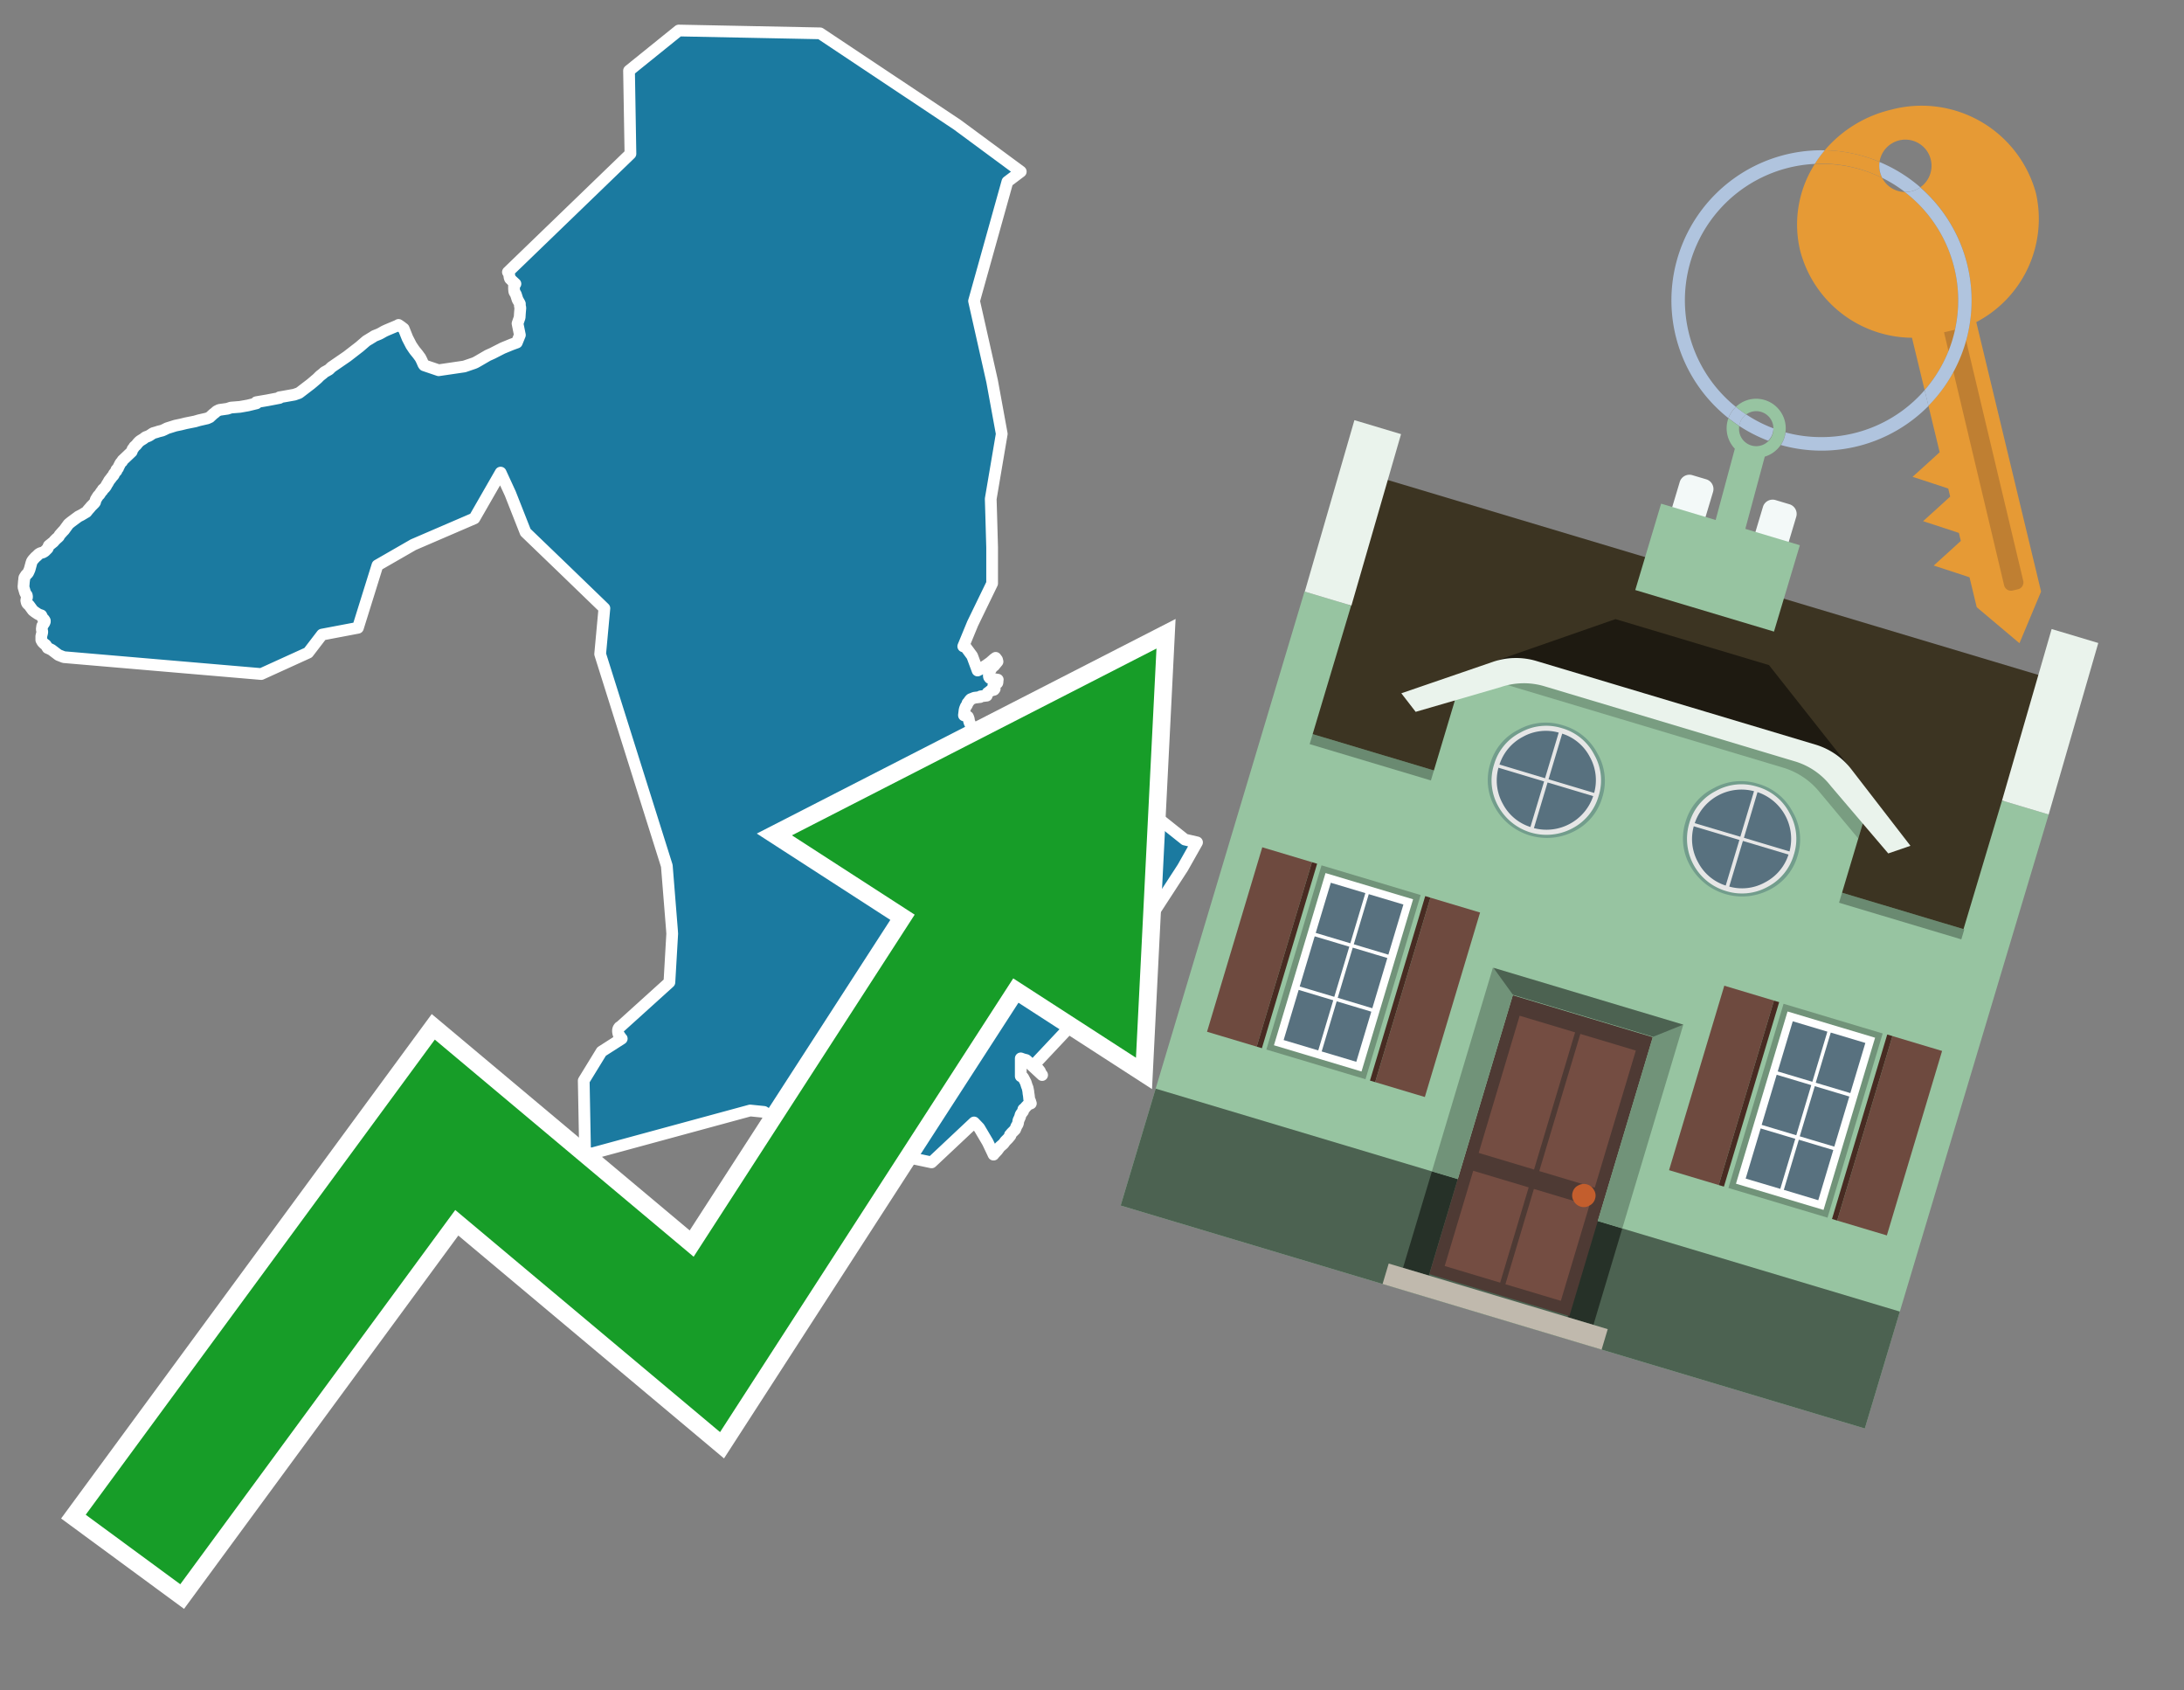 <svg id="Text" xmlns="http://www.w3.org/2000/svg" width="93.05" height="72" viewBox="0 0 93.05 72"><rect x="0" y="0" width="93.05" height="72" fill="#808080" stroke="none"/><polygon points="34.94,1.42 40.78,5.31 43.49,7.31 42.92,7.74 41.5,12.82 42.27,16.24 42.68,18.48 42.21,21.25 42.23,21.91 42.27,23.32 42.27,24.85 41.44,26.56 41.04,27.53 41.14,27.56 41.42,27.94 41.65,28.56 41.73,28.52 41.81,28.47 41.87,28.43 42.04,28.32 42.08,28.29 42.18,28.22 42.35,28.07 42.42,28.02 42.48,28.1 42.49,28.14 42.5,28.18 42.35,28.36 42.29,28.39 42.16,28.6 42.16,28.63 42.15,28.68 42.13,28.74 42.13,28.77 42.13,28.8 42.14,28.84 42.17,28.88 42.24,28.91 42.51,28.95 42.5,28.99 42.5,29.03 42.5,29.06 42.49,29.09 42.44,29.12 42.39,29.15 42.34,29.18 42.32,29.21 42.33,29.24 42.35,29.28 42.37,29.31 42.38,29.34 42.35,29.38 42.2,29.42 42.16,29.45 42.13,29.48 42.08,29.51 42.06,29.54 42.05,29.58 42.04,29.63 41.78,29.66 41.76,29.69 41.51,29.72 41.44,29.75 41.36,29.78 41.32,29.82 41.3,29.85 41.27,29.89 41.25,29.92 41.22,29.95 41.21,29.99 41.2,30.02 41.18,30.05 41.15,30.09 41.13,30.14 41.11,30.19 41.1,30.23 41.09,30.28 41.09,30.32 41.08,30.36 41.08,30.4 41.07,30.44 41.07,30.47 41.2,30.5 41.24,30.53 41.26,30.58 41.27,30.61 41.28,30.65 41.28,30.69 41.29,30.72 41.3,30.75 41.31,30.79 41.33,30.82 41.36,30.88 41.37,30.92 41.37,30.95 41.41,30.99 41.42,31.04 41.43,31.07 41.45,31.11 41.47,31.15 41.48,31.19 41.49,31.22 41.51,31.25 41.52,31.28 41.53,31.31 41.54,31.34 41.55,31.38 41.57,31.43 41.54,31.47 41.53,31.51 41.56,31.57 41.57,31.6 41.64,31.69 42.42,31.72 42.5,31.81 42.6,31.93 42.72,32.07 42.76,32.12 42.78,32.16 42.81,32.21 42.83,32.24 42.86,32.27 42.87,32.3 42.88,32.34 42.9,32.38 42.91,32.42 42.92,32.45 42.92,32.48 42.93,32.51 42.93,32.54 42.93,32.58 42.93,32.61 42.93,32.65 42.93,32.69 42.93,32.72 42.93,32.75 42.93,32.79 42.93,32.82 42.94,32.85 42.95,32.88 42.97,32.92 43,32.97 43.03,33.01 43.06,33.04 43.08,33.07 43.15,33.12 43.19,33.15 43.24,33.19 43.3,33.23 43.28,33.27 43.25,33.3 43.22,33.33 43.19,33.36 43.16,33.39 43.11,33.43 43.06,33.47 43.03,33.5 43.31,33.63 43.63,33.96 44.22,33.54 45.32,33.87 45.76,34.29 46.23,34.55 46.38,34.59 46.48,34.63 46.51,34.66 46.57,34.7 46.62,34.73 46.73,34.81 46.77,34.84 46.84,34.88 46.92,34.92 46.99,34.95 47.09,34.98 48.85,34.46 50.48,35.76 51,35.88 50.39,36.96 49.09,38.96 48.36,40.08 48.39,40.22 48.45,40.44 48.55,40.78 48.82,41.26 48.82,41.32 48.81,41.35 48.79,41.4 48.79,41.43 48.77,41.47 48.77,41.5 48.74,41.59 48.53,41.56 48.41,41.53 47.67,41.23 46.8,42.44 44.09,45.32 44.11,45.36 44.14,45.41 44.15,45.44 44.18,45.47 44.2,45.5 44.24,45.54 44.28,45.59 44.31,45.63 44.32,45.67 44.34,45.7 44.37,45.75 44.4,45.79 43.84,45.27 43.79,45.21 43.72,45.15 43.6,45.12 43.49,45.08 43.49,45.84 43.58,45.88 43.6,45.91 43.7,46.1 43.75,46.26 43.78,46.33 43.81,46.48 43.82,46.58 43.83,46.63 43.84,46.71 43.85,46.82 43.87,46.86 43.89,46.9 43.9,46.94 43.92,47 43.84,47.03 43.79,47.06 43.72,47.13 43.66,47.2 43.6,47.25 43.59,47.33 43.53,47.41 43.5,47.45 43.48,47.49 43.46,47.57 43.43,47.64 43.4,47.7 43.39,47.73 43.37,47.85 43.35,47.9 43.3,47.98 43.29,48.01 43.25,48.11 43.2,48.16 43.09,48.27 43.07,48.3 43.03,48.34 43.05,48.37 42.95,48.49 42.83,48.61 42.78,48.68 42.75,48.72 42.6,48.85 42.49,49 42.35,49.15 42.33,49.18 42.28,49.07 42.08,48.65 41.72,48.04 41.5,47.81 39.69,49.51 37.75,49.1 36.98,50.28 36.54,50.49 36.02,50.68 35.99,50.65 35.94,50.62 35.88,50.59 35.85,50.56 35.79,50.53 35.67,50.45 35.6,50.41 35.56,50.38 35.51,50.35 35.31,50.22 35.23,50.17 35.18,50.14 35.13,50.11 35.06,50.06 34.98,50.02 34.92,49.97 34.85,49.93 34.8,49.9 34.77,49.87 34.71,49.84 34.67,49.81 34.59,49.76 34.5,49.71 34.45,49.68 34.37,49.63 34.29,49.59 34.08,49.46 34.02,49.43 33.95,49.39 33.95,49.04 33.95,48.97 33.95,48.93 33.95,48.9 33.97,48.79 33.94,48.57 33.94,48.46 33.88,48.43 33.83,48.24 33.8,48.21 33.46,48.07 33.3,47.95 33.08,47.78 32.94,47.61 32.84,47.54 32.55,47.36 31.96,47.3 24.93,49.21 24.87,46.03 25.63,44.79 26.49,44.24 26.46,44.21 26.42,44.15 26.4,44.12 26.36,44.07 26.35,44.04 26.34,44 26.33,43.94 26.33,43.91 26.33,43.88 26.34,43.83 26.36,43.79 26.39,43.75 26.44,43.72 28.52,41.84 28.64,39.77 28.63,39.62 28.41,36.88 25.57,27.86 25.75,25.91 23.98,24.2 22.39,22.67 21.74,21.02 21.33,20.13 20.21,22.08 17.61,23.2 16.08,24.08 15.25,26.74 13.72,27.03 13.13,27.8 11.13,28.71 2.72,27.99 2.49,27.9 2.2,27.68 2.1,27.63 2.03,27.6 1.95,27.47 1.88,27.42 1.81,27.35 1.76,27.26 1.76,27.22 1.76,27.09 1.77,27.06 1.79,26.98 1.8,26.93 1.8,26.9 1.78,26.8 1.8,26.66 1.83,26.62 1.89,26.53 1.91,26.48 1.91,26.44 1.88,26.39 1.83,26.36 1.82,26.33 1.78,26.25 1.76,26.21 1.67,26.18 1.61,26.15 1.49,26.07 1.4,26 1.24,25.78 1.17,25.72 1.14,25.67 1.13,25.62 1.12,25.58 1.13,25.52 1.15,25.44 1.15,25.4 1.14,25.35 1.11,25.32 1.07,25.24 1.06,25.21 1.04,25.14 1.02,25.07 1.01,25.04 1,25 1.02,24.75 1.03,24.7 1.03,24.65 1.04,24.6 1.11,24.49 1.19,24.41 1.23,24.33 1.24,24.3 1.26,24.26 1.32,24.04 1.33,24 1.35,23.94 1.36,23.91 1.41,23.84 1.51,23.73 1.57,23.68 1.65,23.6 1.72,23.56 1.83,23.53 1.91,23.48 1.94,23.45 2.03,23.36 2.08,23.24 2.28,23.08 2.33,23.02 2.36,22.99 2.4,22.95 2.47,22.89 2.51,22.85 2.53,22.8 2.6,22.72 2.68,22.63 2.73,22.58 2.76,22.54 2.81,22.47 2.92,22.32 3.03,22.23 3.34,22 3.46,21.94 3.61,21.85 3.68,21.81 3.76,21.71 3.84,21.62 3.88,21.57 4.02,21.43 4.05,21.39 4.06,21.35 4.08,21.28 4.16,21.15 4.18,21.12 4.24,21.06 4.31,20.95 4.36,20.9 4.38,20.85 4.45,20.79 4.5,20.73 4.53,20.68 4.56,20.62 4.59,20.58 4.65,20.47 4.73,20.37 4.78,20.3 4.82,20.26 4.85,20.22 4.85,20.19 4.92,20.1 4.96,20.06 4.96,20.01 5.03,19.94 5.04,19.91 5.07,19.85 5.12,19.75 5.16,19.69 5.2,19.66 5.22,19.61 5.4,19.44 5.61,19.24 5.65,19.13 5.7,19.07 5.72,19.03 5.8,18.96 5.84,18.91 5.88,18.86 5.94,18.8 5.98,18.77 6.11,18.69 6.2,18.62 6.31,18.58 6.37,18.55 6.43,18.51 6.52,18.45 6.66,18.41 6.75,18.38 6.91,18.34 7,18.3 7.12,18.24 7.47,18.13 7.71,18.08 7.91,18.03 8.31,17.95 8.48,17.9 8.83,17.82 8.94,17.77 8.97,17.74 9.09,17.63 9.17,17.57 9.22,17.52 9.34,17.46 9.69,17.41 9.84,17.36 10.22,17.33 10.56,17.27 10.93,17.18 10.92,17.13 11.39,17.05 11.91,16.95 11.91,16.92 12.15,16.88 12.54,16.81 12.74,16.74 13.25,16.35 13.45,16.18 13.52,16.12 13.63,16.01 13.77,15.9 13.82,15.85 13.88,15.82 14.02,15.74 14.07,15.69 14.12,15.64 14.79,15.18 15.32,14.77 15.61,14.52 15.89,14.35 15.95,14.31 16.15,14.23 16.21,14.2 16.35,14.12 16.41,14.09 16.5,14.05 16.69,13.97 16.93,13.87 16.98,13.84 17.07,13.9 17.11,13.93 17.2,14 17.36,14.4 17.52,14.71 17.62,14.86 17.67,14.93 17.8,15.09 17.91,15.24 17.94,15.3 17.97,15.36 18.04,15.52 18.07,15.56 18.69,15.77 19.78,15.61 20.19,15.47 20.26,15.44 20.35,15.39 20.78,15.14 20.98,15.05 21.41,14.83 21.8,14.67 22.02,14.59 22.15,14.27 22.05,13.78 22.14,13.52 22.15,13.35 22.17,13.11 22.16,13.07 22.15,13.04 22.15,12.94 22.13,12.9 22.05,12.76 21.98,12.54 21.92,12.44 21.91,12.41 21.9,12.3 21.9,12.21 21.9,12.15 21.96,12.09 21.82,11.96 21.73,11.87 21.71,11.82 21.7,11.74 21.68,11.65 21.66,11.62 21.64,11.59 26.86,6.55 26.8,3.01 28.92,1.3 " fill="#1b7aa0" stroke="#fff" stroke-linejoin="round" stroke-width="0.5"/><polygon points="49.272 27.624 33.741 35.58 38.97 38.959 29.553 53.529 18.525 44.281 3.652 64.518 7.681 67.479 19.396 51.538 30.678 60.999 43.169 41.673 48.398 45.053 49.272 27.624" fill="none" stroke="#fff" stroke-miterlimit="10" stroke-width="1.5"/><polygon points="49.272 27.624 33.741 35.58 38.97 38.959 29.553 53.529 18.525 44.281 3.652 64.518 7.681 67.479 19.396 51.538 30.678 60.999 43.169 41.673 48.398 45.053 49.272 27.624" fill="#179d28"/><path d="M80.19,7.577a1.16,1.16,0,0,1-.094-.251,1.114,1.114,0,0,1-.018-.429A6.367,6.367,0,0,0,77.743,6.4a5.269,5.269,0,0,0-.423.577c.1,0,.192-.007.288-.007A5.794,5.794,0,0,1,80.19,7.577Z" fill="#e69a35"/><path d="M77.608,6.4A6.394,6.394,0,0,0,73.64,17.81a1.26,1.26,0,0,1,.317-.48A5.821,5.821,0,0,1,77.32,6.981a5.269,5.269,0,0,1,.423-.577Z" fill="#b0c4de"/><path d="M84.2,13.72a4.962,4.962,0,0,0,2.545-5.48,5.047,5.047,0,0,0-6.179-3.566A5.322,5.322,0,0,0,77.743,6.4a6.367,6.367,0,0,1,2.335.493,1.114,1.114,0,1,1,1.736,1.084,6.392,6.392,0,0,1,.347,9.3l.479,1.985-.438.4-.716.648.92.3.6.2.082.341-.438.4-.716.648.92.3.605.2.082.341-.438.4-.716.649.92.3.605.2.307,1.274,1.821,1.534.921-2.2Z" fill="#e69a35"/><path d="M81.154,8.179a1.115,1.115,0,0,1-.964-.6,5.794,5.794,0,0,0-2.582-.6c-.1,0-.192,0-.288.007a4.783,4.783,0,0,0-.625,3.685,4.962,4.962,0,0,0,4.765,3.715L82,16.617a5.82,5.82,0,0,0-.846-8.438Z" fill="#e69a35"/><path d="M74.1,18.142a6.386,6.386,0,0,0,1.232.63.73.73,0,0,0,.224-.527h0a5.783,5.783,0,0,1-1.159-.593A.733.733,0,0,0,74.1,18.142Z" fill="#b0c4de"/><path d="M74.4,17.652q-.228-.152-.44-.322a1.26,1.26,0,0,0-.317.48c.148.117.3.228.46.332A.733.733,0,0,1,74.4,17.652Z" fill="#b0c4de"/><path d="M74.824,16.984a1.257,1.257,0,0,0-.867.346c.141.114.288.222.44.322a.731.731,0,0,1,1.159.593h0a.732.732,0,1,1-1.463,0,.7.7,0,0,1,.007-.1c-.158-.1-.312-.215-.46-.332a1.258,1.258,0,0,0,.273,1.3l-.979,3.635,1.275.341.98-3.639a1.266,1.266,0,0,0,.681-.5,1.249,1.249,0,0,0,.2-.538,1.328,1.328,0,0,0,.012-.168A1.262,1.262,0,0,0,74.824,16.984Z" fill="#97c4a1"/><path d="M85.974,25.1l-.226.053a.3.3,0,0,1-.362-.223l-2.56-10.777.81-.193L86.2,24.736A.3.3,0,0,1,85.974,25.1Z" fill="#bf7f32"/><path d="M80.1,7.326a1.16,1.16,0,0,0,.094.251,5.833,5.833,0,0,1,.964.6,1.137,1.137,0,0,0,.287-.031,1.108,1.108,0,0,0,.373-.167A6.371,6.371,0,0,0,80.078,6.9,1.114,1.114,0,0,0,80.1,7.326Z" fill="#b0c4de"/><path d="M77.608,18.618a5.836,5.836,0,0,1-1.534-.2,1.24,1.24,0,0,1-.2.537,6.4,6.4,0,0,0,6.291-1.666L82,16.617A5.807,5.807,0,0,1,77.608,18.618Z" fill="#b0c4de"/><path d="M81.814,7.981a1.108,1.108,0,0,1-.373.167,1.137,1.137,0,0,1-.287.031A5.82,5.82,0,0,1,82,16.617l.161.667a6.392,6.392,0,0,0-.347-9.3Z" fill="#b0c4de"/><polygon points="83.79 39.753 55.78 31.364 58.988 20.404 86.964 28.783 83.79 39.753 83.79 39.753" fill="#3c3422" fill-rule="evenodd"/><polygon points="81.705 53.32 87.284 34.692 85.297 34.097 83.656 39.575 55.926 31.269 57.567 25.791 55.579 25.196 47.746 51.348 79.451 60.844 81.705 53.32" fill="#97c4a1" fill-rule="evenodd"/><rect x="69.522" y="21.148" width="0.444" height="28.983" transform="translate(15.592 92.226) rotate(-73.326)" opacity="0.3"/><polygon points="87.284 34.692 85.297 34.097 87.411 26.793 89.398 27.388 87.284 34.692 87.284 34.692" fill="#eaf3ec" fill-rule="evenodd"/><polygon points="57.578 25.794 55.591 25.199 57.705 17.896 59.692 18.491 57.578 25.794 57.578 25.794" fill="#eaf3ec" fill-rule="evenodd"/><polygon points="79.451 60.844 80.943 55.865 49.238 46.369 47.747 51.348 79.451 60.844 79.451 60.844" fill="#4c6251" fill-rule="evenodd"/><path d="M71.566,20.528l-.522,1.743,1.418.425.523-1.744a.432.432,0,0,0-.289-.536l-.593-.177A.431.431,0,0,0,71.566,20.528Z" fill="#f3f9f8" fill-rule="evenodd"/><path d="M75.111,21.589l-.522,1.743,1.418.425.522-1.743a.43.43,0,0,0-.289-.536l-.593-.178A.43.43,0,0,0,75.111,21.589Z" fill="#f3f9f8" fill-rule="evenodd"/><polygon points="75.368 28.329 68.829 26.37 63.807 28.121 78.733 32.591 75.368 28.329" fill="#1e1a11"/><polygon points="78.248 32.422 64.442 28.287 62.236 28.998 60.064 36.247 77.453 41.455 79.651 34.116 78.248 32.422" fill="#97c4a1"/><path d="M77.74,32.516S65.088,28.725,65,28.7l-.938.43,11.892,3.562a3.175,3.175,0,0,1,1.532,1l1.685,2.02.327-1.09Z" fill-rule="evenodd" opacity="0.2"/><path d="M77.35,31.716,65.458,28.154a3.041,3.041,0,0,0-1.854.037l-3.9,1.339.611.79,3.626-1.054a3.045,3.045,0,0,1,1.855-.037l10.673,3.2A3.028,3.028,0,0,1,78,33.477l2.45,2.874.945-.325-2.518-3.26A3.036,3.036,0,0,0,77.35,31.716Z" fill="#eaf3ec"/><polygon points="76.683 23.223 70.773 21.453 69.671 25.132 75.581 26.902 76.683 23.223 76.683 23.223" fill="#97c4a1" fill-rule="evenodd"/><g id="Symbol_9_0_Layer2_0_MEMBER_8_MEMBER_21_MEMBER_0_FILL" data-name="Symbol 9 0 Layer2 0 MEMBER 8 MEMBER 21 MEMBER 0 FILL"><path d="M66.584,30.892a2.39,2.39,0,0,0-1.891.189,2.317,2.317,0,0,0-1.2,1.448A2.345,2.345,0,0,0,63.7,34.4a2.528,2.528,0,0,0,3.367,1.008,2.339,2.339,0,0,0,1.2-1.447,2.313,2.313,0,0,0-.208-1.87A2.394,2.394,0,0,0,66.584,30.892Z" fill="#729d8c"/></g><g id="Symbol_9_0_Layer2_0_MEMBER_8_MEMBER_21_MEMBER_1_FILL" data-name="Symbol 9 0 Layer2 0 MEMBER 8 MEMBER 21 MEMBER 1 FILL"><path d="M66.547,31.016a2.241,2.241,0,0,0-1.769.185,2.213,2.213,0,0,0-1.127,1.376,2.239,2.239,0,0,0,.185,1.768,2.341,2.341,0,0,0,3.145.942,2.234,2.234,0,0,0,1.126-1.376,2.207,2.207,0,0,0-.185-1.768A2.237,2.237,0,0,0,66.547,31.016Z" fill="#e6e6e6"/></g><g id="Symbol_9_0_Layer2_0_MEMBER_8_MEMBER_21_MEMBER_2_MEMBER_0_FILL" data-name="Symbol 9 0 Layer2 0 MEMBER 8 MEMBER 21 MEMBER 2 MEMBER 0 FILL"><path d="M65.787,33.284,63.843,32.7a2.036,2.036,0,0,0,.186,1.539,2.015,2.015,0,0,0,1.175.986Z" fill="#58717f"/></g><g id="Symbol_9_0_Layer2_0_MEMBER_8_MEMBER_21_MEMBER_2_MEMBER_1_FILL" data-name="Symbol 9 0 Layer2 0 MEMBER 8 MEMBER 21 MEMBER 2 MEMBER 1 FILL"><path d="M65.827,33.148l.582-1.944a2.01,2.01,0,0,0-1.523.178,2.037,2.037,0,0,0-1,1.183Z" fill="#58717f"/></g><g id="Symbol_9_0_Layer2_0_MEMBER_8_MEMBER_21_MEMBER_2_MEMBER_2_FILL" data-name="Symbol 9 0 Layer2 0 MEMBER 8 MEMBER 21 MEMBER 2 MEMBER 2 FILL"><path d="M67.878,33.91l-1.943-.582-.582,1.944a2.1,2.1,0,0,0,2.525-1.362Z" fill="#58717f"/></g><g id="Symbol_9_0_Layer2_0_MEMBER_8_MEMBER_21_MEMBER_2_MEMBER_3_FILL" data-name="Symbol 9 0 Layer2 0 MEMBER 8 MEMBER 21 MEMBER 2 MEMBER 3 FILL"><path d="M66.558,31.249l-.582,1.943,1.943.582a2.031,2.031,0,0,0-.186-1.539A2.009,2.009,0,0,0,66.558,31.249Z" fill="#58717f"/></g><g id="Symbol_9_0_Layer2_0_MEMBER_8_MEMBER_21_MEMBER_0_FILL-2" data-name="Symbol 9 0 Layer2 0 MEMBER 8 MEMBER 21 MEMBER 0 FILL"><path d="M74.9,33.384a2.4,2.4,0,0,0-1.891.189,2.316,2.316,0,0,0-1.2,1.448,2.341,2.341,0,0,0,.209,1.87A2.527,2.527,0,0,0,75.387,37.9a2.345,2.345,0,0,0,1.2-1.447,2.314,2.314,0,0,0-.209-1.87A2.389,2.389,0,0,0,74.9,33.384Z" fill="#729d8c"/></g><g id="Symbol_9_0_Layer2_0_MEMBER_8_MEMBER_21_MEMBER_1_FILL-2" data-name="Symbol 9 0 Layer2 0 MEMBER 8 MEMBER 21 MEMBER 1 FILL"><path d="M74.867,33.508a2.239,2.239,0,0,0-1.768.185,2.21,2.21,0,0,0-1.127,1.376,2.316,2.316,0,0,0,1.564,2.883,2.261,2.261,0,0,0,1.765-.173A2.237,2.237,0,0,0,76.428,36.4a2.209,2.209,0,0,0-.185-1.769A2.239,2.239,0,0,0,74.867,33.508Z" fill="#e6e6e6"/></g><g id="Symbol_9_0_Layer2_0_MEMBER_8_MEMBER_21_MEMBER_2_MEMBER_0_FILL-2" data-name="Symbol 9 0 Layer2 0 MEMBER 8 MEMBER 21 MEMBER 2 MEMBER 0 FILL"><path d="M74.107,35.776l-1.943-.582a2.031,2.031,0,0,0,.186,1.539,2.009,2.009,0,0,0,1.175.986Z" fill="#58717f"/></g><g id="Symbol_9_0_Layer2_0_MEMBER_8_MEMBER_21_MEMBER_2_MEMBER_1_FILL-2" data-name="Symbol 9 0 Layer2 0 MEMBER 8 MEMBER 21 MEMBER 2 MEMBER 1 FILL"><path d="M74.148,35.64,74.73,33.7a2.1,2.1,0,0,0-2.525,1.362Z" fill="#58717f"/></g><g id="Symbol_9_0_Layer2_0_MEMBER_8_MEMBER_21_MEMBER_2_MEMBER_2_FILL-2" data-name="Symbol 9 0 Layer2 0 MEMBER 8 MEMBER 21 MEMBER 2 MEMBER 2 FILL"><path d="M76.2,36.4l-1.943-.582-.582,1.944a2.015,2.015,0,0,0,1.523-.178A2.036,2.036,0,0,0,76.2,36.4Z" fill="#58717f"/></g><g id="Symbol_9_0_Layer2_0_MEMBER_8_MEMBER_21_MEMBER_2_MEMBER_3_FILL-2" data-name="Symbol 9 0 Layer2 0 MEMBER 8 MEMBER 21 MEMBER 2 MEMBER 3 FILL"><path d="M74.879,33.741,74.3,35.684l1.943.582a2.1,2.1,0,0,0-1.361-2.525Z" fill="#58717f"/></g><polygon points="51.426 43.946 53.542 44.58 55.896 36.723 53.78 36.089 51.426 43.946 51.426 43.946" fill="#6e4a3f" fill-rule="evenodd"/><polygon points="53.542 44.58 53.764 44.647 56.117 36.789 55.896 36.723 53.542 44.58 53.542 44.58" fill="#482b22" fill-rule="evenodd"/><polygon points="60.706 46.726 58.59 46.092 60.943 38.235 63.059 38.868 60.706 46.726 60.706 46.726" fill="#6e4a3f" fill-rule="evenodd"/><polygon points="58.59 46.092 58.368 46.026 60.722 38.168 60.943 38.235 58.59 46.092 58.59 46.092" fill="#482b22" fill-rule="evenodd"/><rect x="53.146" y="39.209" width="8.19" height="4.408" transform="translate(1.145 84.365) rotate(-73.326)" fill="#719379"/><polygon points="60.205 38.304 56.474 37.187 54.277 44.522 58.008 45.639 60.205 38.304 60.205 38.304" fill="#fff" fill-rule="evenodd"/><path d="M59.792,38.527l-.64,2.136-1.474-.442.639-2.135,1.475.441Zm-1.621-.485-.64,2.136-1.474-.442L56.7,37.6l1.474.442Zm-2.158,1.84,1.475.441-.64,2.136-1.474-.441.639-2.136Zm-.683,2.282,1.474.441-.639,2.136L54.69,44.3l.64-2.135Zm.981,2.621.639-2.136,1.475.442-.64,2.135-1.474-.441Zm2.158-1.84L56.994,42.5l.64-2.136,1.474.442-.639,2.136Z" fill="#58717f" fill-rule="evenodd"/><polygon points="80.39 52.621 78.274 51.988 80.628 44.13 82.743 44.764 80.39 52.621 80.39 52.621" fill="#6e4a3f" fill-rule="evenodd"/><polygon points="78.274 51.988 78.053 51.921 80.406 44.064 80.628 44.13 78.274 51.988 78.274 51.988" fill="#482b22" fill-rule="evenodd"/><polygon points="71.111 49.842 73.227 50.476 75.58 42.619 73.464 41.985 71.111 49.842 71.111 49.842" fill="#6e4a3f" fill-rule="evenodd"/><polygon points="73.227 50.476 73.448 50.542 75.802 42.685 75.58 42.619 73.227 50.476 73.227 50.476" fill="#482b22" fill-rule="evenodd"/><rect x="72.83" y="45.105" width="8.19" height="4.408" transform="translate(9.534 107.426) rotate(-73.326)" fill="#719379"/><polygon points="76.159 43.083 79.889 44.2 77.692 51.535 73.962 50.418 76.159 43.083 76.159 43.083" fill="#fff" fill-rule="evenodd"/><path d="M76.381,43.5l1.475.442-.64,2.135-1.475-.441.64-2.136ZM78,43.981l1.474.442-.64,2.136-1.474-.442L78,43.981Zm.791,2.724-.64,2.135L76.679,48.4l.64-2.136,1.474.442Zm-.684,2.282-.639,2.135L76,50.68l.64-2.135,1.474.442Zm-2.26,1.65L74.375,50.2l.639-2.135,1.475.441-.64,2.136Zm-.791-2.724.64-2.135,1.474.441-.639,2.136-1.475-.442Z" fill="#58717f" fill-rule="evenodd"/><polygon points="67.888 56.431 69.118 52.323 68.019 51.994 66.789 56.102 67.888 56.431 67.888 56.431" fill="#263128" fill-rule="evenodd"/><polygon points="60.877 54.331 62.108 50.223 61.007 49.894 59.776 54.002 60.877 54.331 60.877 54.331" fill="#263128" fill-rule="evenodd"/><g id="Symbol_9_0_Layer2_0_MEMBER_8_MEMBER_12_MEMBER_0_FILL" data-name="Symbol 9 0 Layer2 0 MEMBER 8 MEMBER 12 MEMBER 0 FILL"><path d="M70.418,44.178l-5.965-1.786L60.9,54.27l5.964,1.786Z" fill="#4e3a34"/></g><g id="Symbol_9_0_Layer2_0_MEMBER_8_MEMBER_12_MEMBER_1_MEMBER_0_FILL" data-name="Symbol 9 0 Layer2 0 MEMBER 8 MEMBER 12 MEMBER 1 MEMBER 0 FILL"><path d="M65.358,49.815l1.75-5.843-2.363-.708L63,49.107Z" fill="#744d42"/></g><g id="Symbol_9_0_Layer2_0_MEMBER_8_MEMBER_12_MEMBER_1_MEMBER_1_FILL" data-name="Symbol 9 0 Layer2 0 MEMBER 8 MEMBER 12 MEMBER 1 MEMBER 1 FILL"><path d="M67.331,44.039l-1.75,5.842,2.364.708,1.75-5.842Z" fill="#744d42"/></g><g id="Symbol_9_0_Layer2_0_MEMBER_8_MEMBER_12_MEMBER_2_MEMBER_0_FILL" data-name="Symbol 9 0 Layer2 0 MEMBER 8 MEMBER 12 MEMBER 2 MEMBER 0 FILL"><path d="M63.915,54.633l1.215-4.058-2.363-.707-1.215,4.057Z" fill="#744d42"/></g><g id="Symbol_9_0_Layer2_0_MEMBER_8_MEMBER_12_MEMBER_2_MEMBER_1_FILL" data-name="Symbol 9 0 Layer2 0 MEMBER 8 MEMBER 12 MEMBER 2 MEMBER 1 FILL"><path d="M66.5,55.407l1.215-4.057-2.363-.708L64.138,54.7Z" fill="#744d42"/></g><g id="Symbol_9_0_Layer2_0_MEMBER_8_MEMBER_13_FILL" data-name="Symbol 9 0 Layer2 0 MEMBER 8 MEMBER 13 FILL"><path d="M67.959,51.058a.439.439,0,0,0-.045-.367.487.487,0,0,0-.669-.2.445.445,0,0,0-.239.282.457.457,0,0,0,.041.378.481.481,0,0,0,.293.242.459.459,0,0,0,.377-.042A.453.453,0,0,0,67.959,51.058Z" fill="#c35e2d"/></g><g id="Symbol_9_0_Layer2_0_MEMBER_8_MEMBER_14_FILL" data-name="Symbol 9 0 Layer2 0 MEMBER 8 MEMBER 14 FILL"><path d="M64.557,42.047l-.951-.833-2.6,8.68,1.1.329Z" fill="#719379"/></g><g id="Symbol_9_0_Layer2_0_MEMBER_8_MEMBER_15_FILL" data-name="Symbol 9 0 Layer2 0 MEMBER 8 MEMBER 15 FILL"><path d="M71.718,43.643l-1.2.19L68.072,52.01l1.046.313Z" fill="#719379"/></g><g id="Symbol_9_0_Layer2_0_MEMBER_8_MEMBER_16_FILL" data-name="Symbol 9 0 Layer2 0 MEMBER 8 MEMBER 16 FILL"><path d="M63.627,41.22l.836,1.156,5.961,1.786,1.294-.519Z" fill="#4c6251"/></g><polygon points="58.905 54.69 59.166 53.819 68.498 56.614 68.237 57.485 58.905 54.69 58.905 54.69" fill="#c0b9ad" fill-rule="evenodd"/></svg>